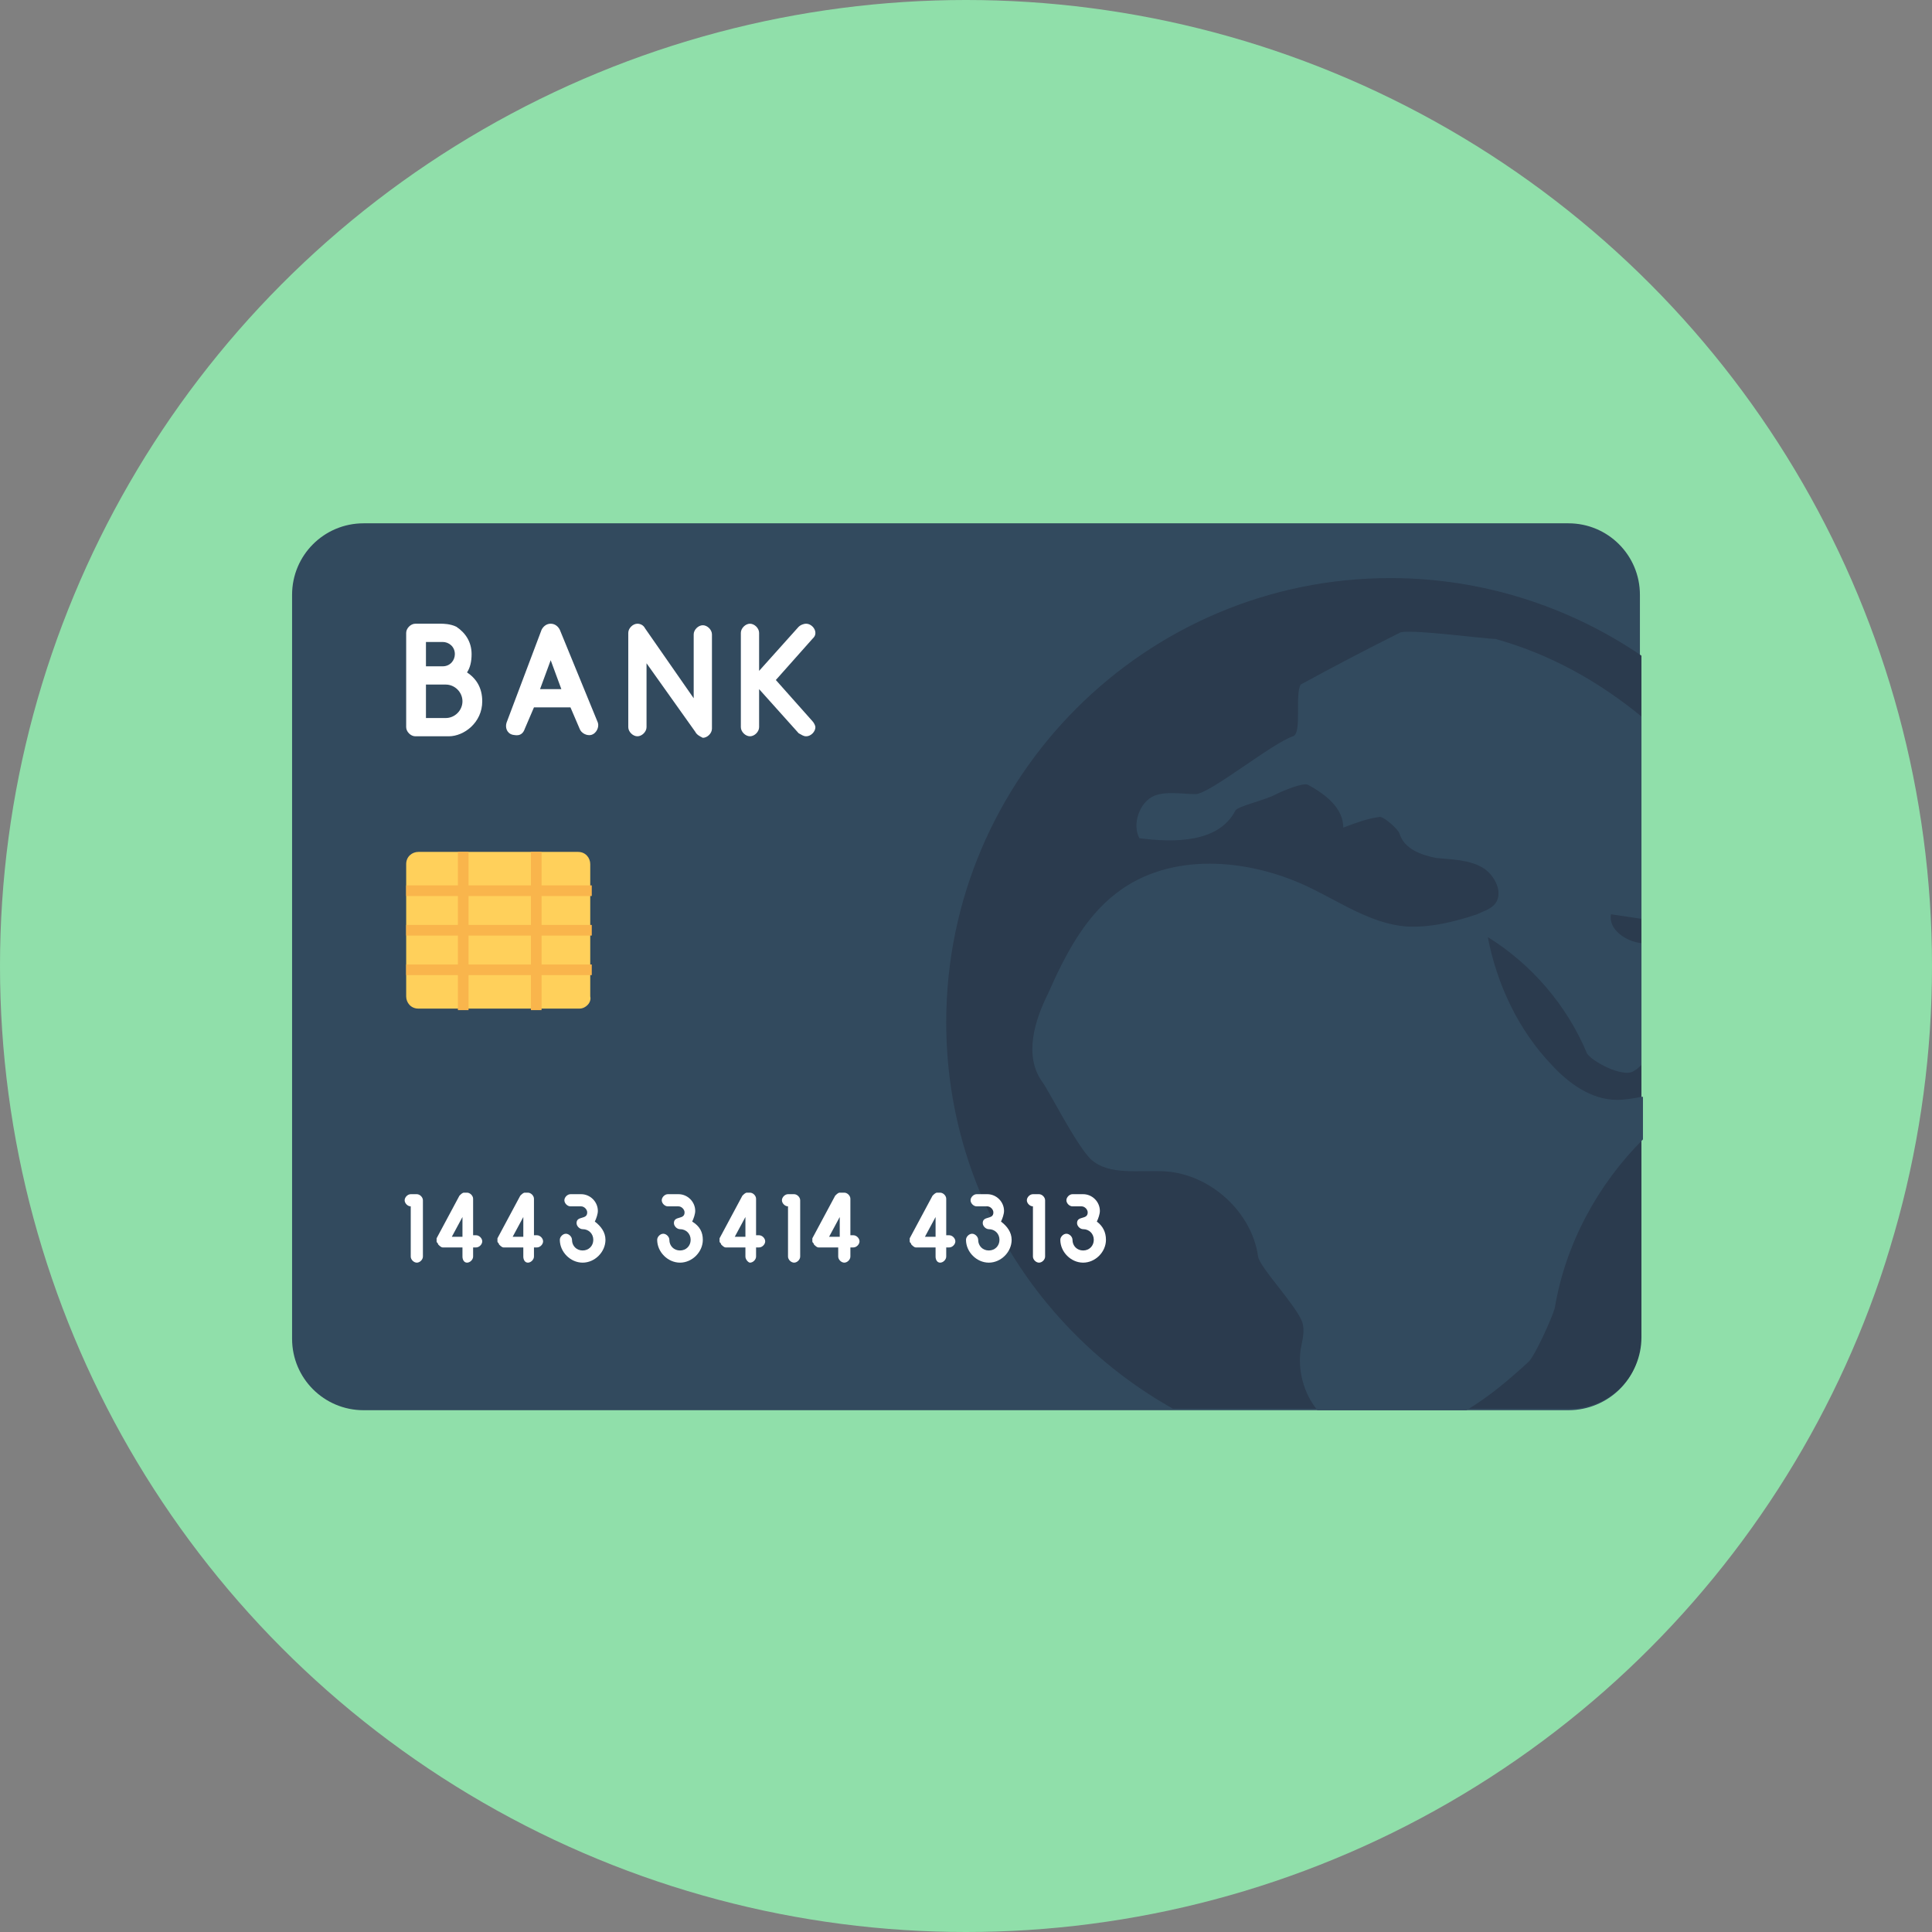 <?xml version="1.0" encoding="iso-8859-1"?>
<!-- Uploaded to: SVG Repo, www.svgrepo.com, Generator: SVG Repo Mixer Tools -->
<svg version="1.1" id="Layer_1" xmlns="http://www.w3.org/2000/svg" xmlns:xlink="http://www.w3.org/1999/xlink" 
	 viewBox="0 0 508 508" xml:space="preserve">
<rect x="0" y="0" width="508" height="508" fill="#808080" stroke="none"/>
<circle style="fill:#90DFAA;" cx="254" cy="254" r="254"/>
<path style="fill:#324A5E;" d="M412.4,370.8H95.6c-10.4,0-18.8-8.4-18.8-18.8V156.4c0-10.4,8.4-18.8,18.8-18.8h316.8
	c10.4,0,18.8,8.4,18.8,18.8V352C431.6,362.4,422.8,370.8,412.4,370.8z"/>
<path style="fill:#FFD05B;" d="M152.4,265.2H110c-2,0-3.2-1.6-3.2-3.2v-34.8c0-2,1.6-3.2,3.2-3.2h42c2,0,3.2,1.6,3.2,3.2V262
	C155.6,263.6,154,265.2,152.4,265.2z"/>
<g>
	<rect x="139.6" y="224" style="fill:#F9B54C;" width="2.8" height="41.6"/>
	<rect x="120.4" y="224" style="fill:#F9B54C;" width="2.8" height="41.6"/>
	<rect x="106.8" y="232.8" style="fill:#F9B54C;" width="48.8" height="2.8"/>
	<rect x="106.8" y="243.2" style="fill:#F9B54C;" width="48.8" height="2.8"/>
	<rect x="106.8" y="253.6" style="fill:#F9B54C;" width="48.8" height="2.8"/>
</g>
<g>
	<path style="fill:#FFFFFF;" d="M122.8,176.8c0.8-1.2,1.2-2.8,1.2-4.8c0-3.2-1.6-5.6-4-7.2c-1.6-0.8-3.6-0.8-4-0.8h-6.8
		c-1.2,0-2.4,1.2-2.4,2.4v24.8c0,1.2,1.2,2.4,2.4,2.4h8.8c4,0,8.8-3.6,8.8-9.2C126.8,180.8,125.2,178.4,122.8,176.8z M112,168.8h4.4
		c1.6,0,3.2,1.2,3.2,3.2c0,1.6-1.2,3.2-3.2,3.2H112V168.8z M117.2,188.8H112V180h5.2c2.4,0,4.4,2,4.4,4.4
		C121.6,186.8,119.6,188.8,117.2,188.8z"/>
	<path style="fill:#FFFFFF;" d="M182.8,192.4l-12.8-18v16.8c0,1.2-1.2,2.4-2.4,2.4s-2.4-1.2-2.4-2.4v-24.8c0-1.2,1.2-2.4,2.4-2.4
		c0.8,0,1.6,0.4,2,1.2l12.8,18.4v-16.8c0-1.2,1.2-2.4,2.4-2.4s2.4,1.2,2.4,2.4v24.8c0,1.2-1.2,2.4-2.4,2.4
		C184,193.6,183.2,193.2,182.8,192.4z"/>
	<path style="fill:#FFFFFF;" d="M213.6,189.6c0.4,0.4,0.8,1.2,0.8,1.6c0,1.2-1.2,2.4-2.4,2.4c-0.8,0-1.2-0.4-2-0.8l-10.4-11.6v10
		c0,1.2-1.2,2.4-2.4,2.4s-2.4-1.2-2.4-2.4v-24.8c0-1.2,1.2-2.4,2.4-2.4s2.4,1.2,2.4,2.4v10l10.4-11.6c0.4-0.4,1.2-0.8,2-0.8
		c1.2,0,2.4,1.2,2.4,2.4c0,0.8-0.4,1.2-0.8,1.6l-9.6,10.8L213.6,189.6z"/>
</g>
<path style="fill:#2B3B4E;" d="M365.6,152c-64.4,0-116.8,52.4-116.8,116.8c0,43.6,24,81.6,59.6,101.6h104.4
	c10.4,0,18.8-8.4,18.8-18.8V172.4C412.8,159.6,390,152,365.6,152z"/>
<path style="fill:#324A5E;" d="M431.6,288.4c-2,0.4-4.4,0.8-6.4,0.8c-6.8,0-12.8-4.4-17.2-9.2c-8.8-9.2-14.4-21.2-16.8-33.6
	c11.6,7.2,20.8,18,26,30.4c0.8,2,9.6,6.8,12.4,4.8c0.8-0.4,1.6-1.2,2-1.6v-32c-4-0.4-8.8-3.6-8-7.6c2.8,0.4,5.2,0.8,8,1.2v-53.2
	c-11.2-9.2-24-16.4-38.4-20.4c-2.8,0-23.6-2.8-25.2-1.6c-8.8,4.4-17.2,8.8-26,13.6c-1.6,2.8,0.4,12.8-2,13.6
	c-5.2,1.6-22,15.2-25.6,15.2s-7.6-0.8-10.8,0.4c-4,1.6-6,7.6-4,11.2c9.2,1.2,20.8,1.2,25.2-7.2c0.4-1.2,8-2.8,10.8-4.4
	c1.6-0.8,7.2-3.2,8.4-2.4c4.4,2.4,9.2,6,9.2,11.2c3.2-1.2,6.4-2.4,9.6-2.8c1.2,0,4.8,3.2,5.2,4.4c1.2,4,5.6,5.6,9.6,6.4
	c4,0.4,8.4,0.4,12,2.4s6,7.2,3.2,10c-1.2,1.2-2.8,1.6-4.4,2.4c-6,2-12.4,3.6-18.8,3.2c-9.2-0.8-17.2-6.4-25.6-10.4
	c-16-7.6-36.4-9.2-50.4,1.6c-8.4,6.4-13.6,16.4-18,26.4c-3.6,7.2-6.4,16.4-1.6,23.2c1.6,2,8.8,16.4,12.8,20.4
	c4.8,4.4,12.8,2.8,19.6,3.2c12,0.8,22.8,10.8,24.4,22.4c0.4,2.8,10,12.8,11.6,17.2c0.8,2.4,0,4.8-0.4,7.2c-0.8,5.6,0.8,11.6,4.4,16
	h39.2c6-3.6,11.2-8,16.4-12.8c1.6-1.6,6-11.2,6.8-14c2.8-16.8,11.2-32.4,23.2-44.4v-11.2L431.6,288.4L431.6,288.4z"/>
<g>
	<path style="fill:#FFFFFF;" d="M108,330.4v-13.2c-0.8,0-1.6-0.8-1.6-1.6c0-0.8,0.8-1.6,1.6-1.6h1.6c0.8,0,1.6,0.8,1.6,1.6v14.8
		c0,0.8-0.8,1.6-1.6,1.6S108,331.2,108,330.4z"/>
	<path style="fill:#FFFFFF;" d="M137.6,330.4V328h-5.2c-0.4,0-0.8-0.4-1.2-0.8c0-0.4-0.4-0.4-0.4-0.8s0-0.4,0-0.8l6-11.2
		c0.4-0.4,0.8-0.8,1.2-0.8h0.8c0.8,0,1.6,0.8,1.6,1.6v9.6h0.8c0.8,0,1.6,0.8,1.6,1.6c0,0.8-0.8,1.6-1.6,1.6h-0.8v2.4
		c0,0.8-0.8,1.6-1.6,1.6C138,332,137.6,331.2,137.6,330.4z M134.8,325.2h2.8V320L134.8,325.2z"/>
	<path style="fill:#FFFFFF;" d="M121.6,330.4V328h-5.2c-0.4,0-0.8-0.4-1.2-0.8c0-0.4-0.4-0.4-0.4-0.8s0-0.4,0-0.8l6-11.2
		c0.4-0.4,0.8-0.8,1.2-0.8h0.8c0.8,0,1.6,0.8,1.6,1.6v9.6h0.8c0.8,0,1.6,0.8,1.6,1.6c0,0.8-0.8,1.6-1.6,1.6h-0.8v2.4
		c0,0.8-0.8,1.6-1.6,1.6C122,332,121.6,331.2,121.6,330.4z M118.8,325.2h2.8V320L118.8,325.2z"/>
	<path style="fill:#FFFFFF;" d="M159.2,326c0,3.2-2.8,6-6,6s-6-2.8-6-6c0-0.8,0.8-1.6,1.6-1.6s1.6,0.8,1.6,1.6
		c0,1.6,1.2,2.8,2.8,2.8s2.8-1.2,2.8-2.8c0-1.6-1.2-2.8-2.8-2.8c-0.8,0-1.6-0.8-1.6-1.6c0-2,2.8-0.8,2.8-2.8c0-0.8-0.8-1.6-1.6-1.6
		H150c-0.8,0-1.6-0.8-1.6-1.6c0-0.8,0.8-1.6,1.6-1.6h2.8c2.4,0,4.4,2,4.4,4.4c0,0.8-0.4,2-0.8,2.8C158,322.4,159.2,324,159.2,326z"
		/>
	<path style="fill:#FFFFFF;" d="M184.8,326c0,3.2-2.8,6-6,6s-6-2.8-6-6c0-0.8,0.8-1.6,1.6-1.6s1.6,0.8,1.6,1.6
		c0,1.6,1.2,2.8,2.8,2.8s2.8-1.2,2.8-2.8c0-1.6-1.2-2.8-2.8-2.8c-0.8,0-1.6-0.8-1.6-1.6c0-2,2.8-0.8,2.8-2.8c0-0.8-0.8-1.6-1.6-1.6
		h-2.8c-0.8,0-1.6-0.8-1.6-1.6c0-0.8,0.8-1.6,1.6-1.6h2.8c2.4,0,4.4,2,4.4,4.4c0,0.8-0.4,2-0.8,2.8C184,322.4,184.8,324,184.8,326z"
		/>
	<path style="fill:#FFFFFF;" d="M196,330.4V328h-5.2c-0.4,0-0.8-0.4-1.2-0.8c0-0.4-0.4-0.4-0.4-0.8s0-0.4,0-0.8l6-11.2
		c0.4-0.4,0.8-0.8,1.2-0.8h0.8c0.8,0,1.6,0.8,1.6,1.6v9.6h0.8c0.8,0,1.6,0.8,1.6,1.6c0,0.8-0.8,1.6-1.6,1.6h-0.8v2.4
		c0,0.8-0.8,1.6-1.6,1.6C196.8,332,196,331.2,196,330.4z M193.2,325.2h2.8V320L193.2,325.2z"/>
	<path style="fill:#FFFFFF;" d="M220.4,330.4V328h-5.2c-0.4,0-0.8-0.4-1.2-0.8c0-0.4-0.4-0.4-0.4-0.8s0-0.4,0-0.8l6-11.2
		c0.4-0.4,0.8-0.8,1.2-0.8h1.2c0.8,0,1.6,0.8,1.6,1.6v9.6h0.8c0.8,0,1.6,0.8,1.6,1.6c0,0.8-0.8,1.6-1.6,1.6h-0.8v2.4
		c0,0.8-0.8,1.6-1.6,1.6C221.2,332,220.4,331.2,220.4,330.4z M218,325.2h2.8V320L218,325.2z"/>
	<path style="fill:#FFFFFF;" d="M207.2,330.4v-13.2c-0.8,0-1.6-0.8-1.6-1.6c0-0.8,0.8-1.6,1.6-1.6h1.6c0.8,0,1.6,0.8,1.6,1.6v14.8
		c0,0.8-0.8,1.6-1.6,1.6C208,332,207.2,331.2,207.2,330.4z"/>
	<path style="fill:#FFFFFF;" d="M246,330.4V328h-5.2c-0.4,0-0.8-0.4-1.2-0.8c0-0.4-0.4-0.4-0.4-0.8s0-0.4,0-0.8l6-11.2
		c0.4-0.4,0.8-0.8,1.2-0.8h0.8c0.8,0,1.6,0.8,1.6,1.6v9.6h0.8c0.8,0,1.6,0.8,1.6,1.6c0,0.8-0.8,1.6-1.6,1.6h-0.8v2.4
		c0,0.8-0.8,1.6-1.6,1.6C246.4,332,246,331.2,246,330.4z M243.2,325.2h2.8V320L243.2,325.2z"/>
	<path style="fill:#FFFFFF;" d="M271.6,330.4v-13.2c-0.8,0-1.6-0.8-1.6-1.6c0-0.8,0.8-1.6,1.6-1.6h1.6c0.8,0,1.6,0.8,1.6,1.6v14.8
		c0,0.8-0.8,1.6-1.6,1.6C272.4,332,271.6,331.2,271.6,330.4z"/>
	<path style="fill:#FFFFFF;" d="M290.8,326c0,3.2-2.8,6-6,6s-6-2.8-6-6c0-0.8,0.8-1.6,1.6-1.6c0.8,0,1.6,0.8,1.6,1.6
		c0,1.6,1.2,2.8,2.8,2.8c1.6,0,2.8-1.2,2.8-2.8c0-1.6-1.2-2.8-2.8-2.8c-0.8,0-1.6-0.8-1.6-1.6c0-2,2.8-0.8,2.8-2.8
		c0-0.8-0.8-1.6-1.6-1.6H282c-0.8,0-1.6-0.8-1.6-1.6c0-0.8,0.8-1.6,1.6-1.6h2.8c2.4,0,4.4,2,4.4,4.4c0,0.8-0.4,2-0.8,2.8
		C290,322.4,290.8,324,290.8,326z"/>
	<path style="fill:#FFFFFF;" d="M266,326c0,3.2-2.8,6-6,6s-6-2.8-6-6c0-0.8,0.8-1.6,1.6-1.6c0.8,0,1.6,0.8,1.6,1.6
		c0,1.6,1.2,2.8,2.8,2.8c1.6,0,2.8-1.2,2.8-2.8c0-1.6-1.2-2.8-2.8-2.8c-0.8,0-1.6-0.8-1.6-1.6c0-2,2.8-0.8,2.8-2.8
		c0-0.8-0.8-1.6-1.6-1.6h-2.8c-0.8,0-1.6-0.8-1.6-1.6c0-0.8,0.8-1.6,1.6-1.6h2.8c2.4,0,4.4,2,4.4,4.4c0,0.8-0.4,2-0.8,2.8
		C264.8,322.4,266,324,266,326z"/>
	<path style="fill:#FFFFFF;" d="M147.2,165.6c-0.4-0.8-1.2-1.6-2.4-1.6s-2,0.8-2.4,1.6l-9.2,24.4c-0.4,1.2,0,2.8,1.6,3.2
		c0.4,0,2.4,0.8,3.2-1.6l2.4-5.6h9.6l2.4,5.6c0.4,1.2,2,2,3.2,1.6s2-2,1.6-3.2L147.2,165.6z M142,181.2l2.8-7.6l2.8,7.6H142z"/>
</g>
</svg>